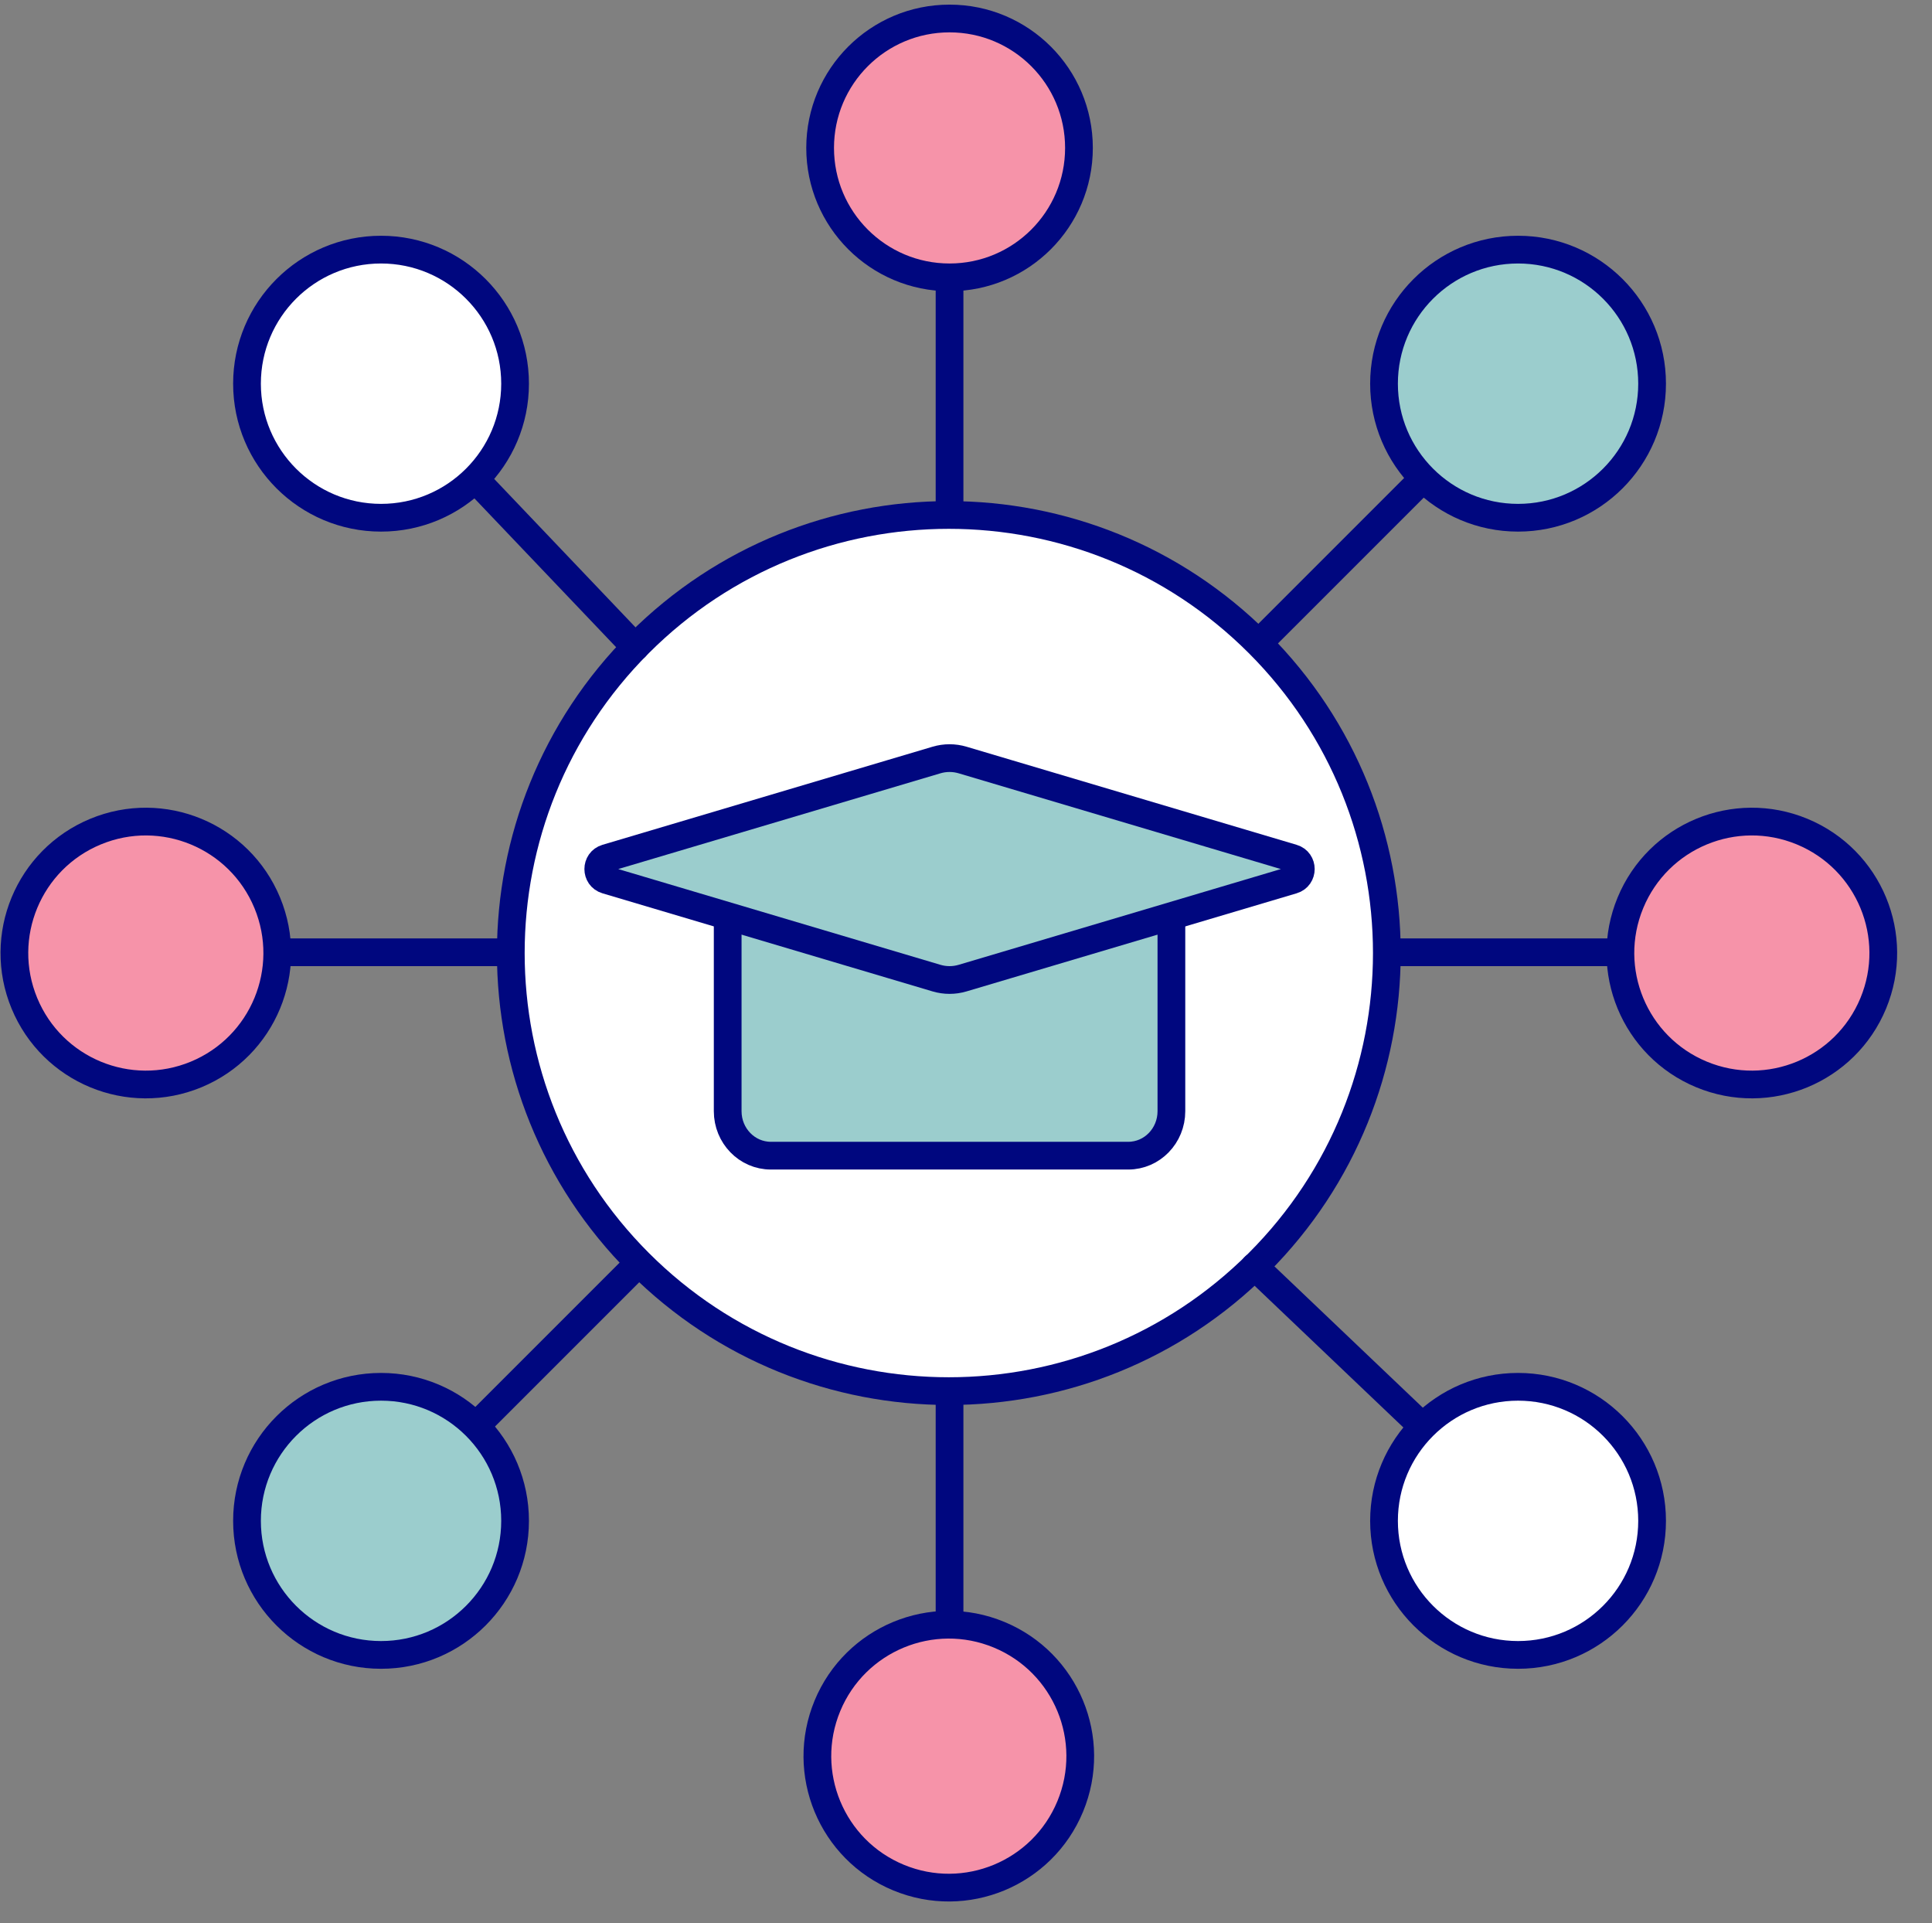 <?xml version="1.0" encoding="UTF-8"?> <svg xmlns="http://www.w3.org/2000/svg" width="209" height="208" viewBox="0 0 209 208" fill="none"><rect x="0" y="0" width="209" height="208" fill="#808080" stroke="none"/><path d="M136.147 136.59C154.652 118.085 154.652 88.083 136.147 69.578C117.642 51.074 87.64 51.074 69.136 69.578C50.631 88.083 50.631 118.085 69.136 136.59C87.64 155.094 117.642 155.094 136.147 136.59Z" fill="white" stroke="#00077F" stroke-width="3" stroke-linecap="round" stroke-linejoin="round"></path><path d="M102.72 55V27" stroke="#00077F" stroke-width="3" stroke-linecap="round" stroke-linejoin="round"></path><path d="M102.72 30C110.452 30 116.72 23.732 116.72 16C116.72 8.268 110.452 2 102.72 2C94.988 2 88.72 8.268 88.72 16C88.72 23.732 94.988 30 102.72 30Z" fill="#F693A9" stroke="#00077F" stroke-width="3" stroke-linecap="round" stroke-linejoin="round"></path><path d="M102.72 151V179" stroke="#00077F" stroke-width="3" stroke-linecap="round" stroke-linejoin="round"></path><path d="M115.774 195.391C118.779 188.138 115.334 179.822 108.081 176.818C100.828 173.813 92.512 177.258 89.507 184.511C86.503 191.764 89.948 200.08 97.201 203.085C104.454 206.089 112.77 202.645 115.774 195.391Z" fill="#F693A9" stroke="#00077F" stroke-width="3" stroke-linecap="round" stroke-linejoin="round"></path><path d="M150.72 103H178.72" stroke="#00077F" stroke-width="3" stroke-linecap="round" stroke-linejoin="round"></path><path d="M202.645 108.523C205.649 101.27 202.205 92.954 194.951 89.949C187.698 86.945 179.382 90.389 176.378 97.643C173.373 104.896 176.818 113.212 184.071 116.216C191.324 119.221 199.64 115.776 202.645 108.523Z" fill="#F693A9" stroke="#00077F" stroke-width="3" stroke-linecap="round" stroke-linejoin="round"></path><path d="M54.72 103H26.72" stroke="#00077F" stroke-width="3" stroke-linecap="round" stroke-linejoin="round"></path><path d="M21.215 116.217C28.468 113.212 31.913 104.896 28.908 97.643C25.904 90.39 17.588 86.945 10.335 89.95C3.081 92.954 -0.363 101.27 2.641 108.523C5.646 115.777 13.961 119.221 21.215 116.217Z" fill="#F693A9" stroke="#00077F" stroke-width="3" stroke-linecap="round" stroke-linejoin="round"></path><path d="M68.72 70L48.72 49" stroke="#00077F" stroke-width="3" stroke-linecap="round" stroke-linejoin="round"></path><path d="M41.22 56C49.228 56 55.72 49.508 55.72 41.5C55.72 33.492 49.228 27 41.22 27C33.212 27 26.72 33.492 26.72 41.5C26.72 49.508 33.212 56 41.22 56Z" fill="white" stroke="#00077F" stroke-width="3" stroke-linecap="round" stroke-linejoin="round"></path><path d="M135.72 137L156.72 157" stroke="#00077F" stroke-width="3" stroke-linecap="round" stroke-linejoin="round"></path><path d="M164.22 179C172.228 179 178.72 172.508 178.72 164.5C178.72 156.492 172.228 150 164.22 150C156.212 150 149.72 156.492 149.72 164.5C149.72 172.508 156.212 179 164.22 179Z" fill="white" stroke="#00077F" stroke-width="3" stroke-linecap="round" stroke-linejoin="round"></path><path d="M136.72 69L156.72 49" stroke="#00077F" stroke-width="3" stroke-linecap="round" stroke-linejoin="round"></path><path d="M164.22 56C172.228 56 178.72 49.508 178.72 41.5C178.72 33.492 172.228 27 164.22 27C156.212 27 149.72 33.492 149.72 41.5C149.72 49.508 156.212 56 164.22 56Z" fill="#9BCDCD" stroke="#00077F" stroke-width="3" stroke-linecap="round" stroke-linejoin="round"></path><path d="M68.72 137L48.72 157" stroke="#00077F" stroke-width="3" stroke-linecap="round" stroke-linejoin="round"></path><path d="M41.22 179C49.228 179 55.72 172.508 55.72 164.5C55.72 156.492 49.228 150 41.22 150C33.212 150 26.72 156.492 26.72 164.5C26.72 172.508 33.212 179 41.22 179Z" fill="#9BCDCD" stroke="#00077F" stroke-width="3" stroke-linecap="round" stroke-linejoin="round"></path><path d="M126.72 99V120.19C126.72 122.845 124.632 125 122.051 125H83.389C80.812 125 78.72 122.848 78.72 120.19V99" fill="#9BCDCD"></path><path d="M126.72 99V120.19C126.72 122.845 124.632 125 122.051 125H83.389C80.812 125 78.72 122.848 78.72 120.19V99" stroke="#00077F" stroke-width="3" stroke-linecap="round" stroke-linejoin="round"></path><path d="M65.599 92.816L101.305 82.206C102.228 81.931 103.212 81.931 104.135 82.206L139.841 92.816C141.013 93.163 141.013 94.837 139.841 95.184L104.135 105.794C103.212 106.069 102.228 106.069 101.305 105.794L65.599 95.184C64.427 94.837 64.427 93.163 65.599 92.816Z" fill="#9BCDCD" stroke="#00077F" stroke-width="3" stroke-linecap="round" stroke-linejoin="round"></path></svg> 